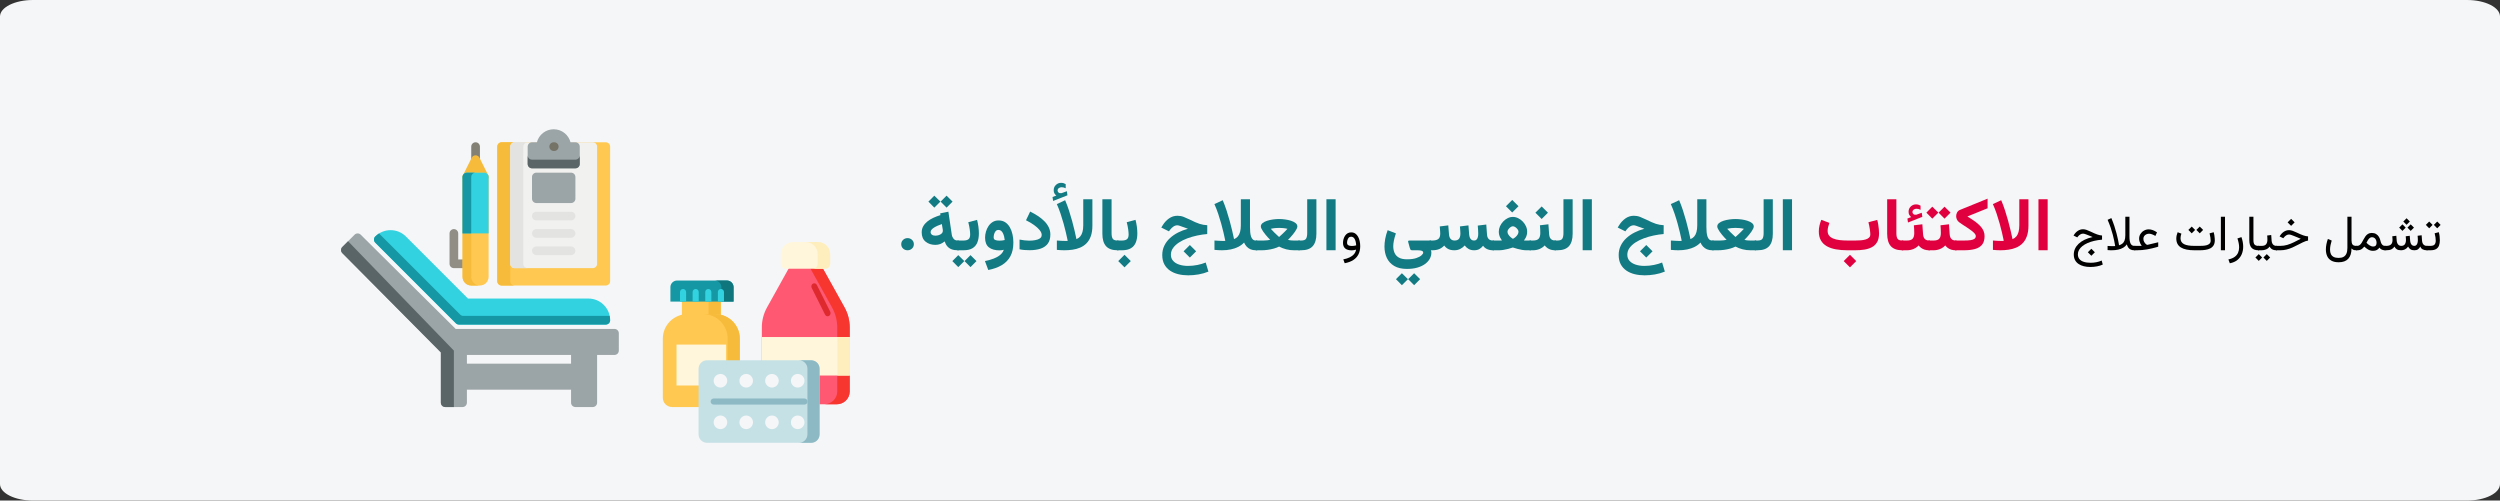 <?xml version="1.0" encoding="UTF-8"?>
<svg xmlns="http://www.w3.org/2000/svg" xmlns:xlink="http://www.w3.org/1999/xlink" width="909px" height="182px" viewBox="0 0 909 182" version="1.1">
  <rect x="0" y="0" width="909" height="182" fill="#333333" stroke="none"/>
  <title>depressive-stoerungen-behandlung-ara</title>
  <g id="Page-1" stroke="none" stroke-width="1" fill="none" fill-rule="evenodd">
    <g id="vorlage" transform="translate(0, -1205)" fill-rule="nonzero">
      <g id="depressive-stoerungen-behandlung-ara" transform="translate(0, 1205)">
        <g id="depressive-stoerungen-behandlung-en-ara">
          <g id="Mask" fill="#F5F6F7">
            <path d="M12,0 L897,0 C903.627,0 909,2.686 909,6 L909,176 C909,179.314 903.627,182 897,182 L12,182 C5.373,182 0,179.314 0,176 L0,6 C0,2.686 5.373,0 12,0 Z" id="path-1"></path>
          </g>
          <g id="Group" transform="translate(241, 88)">
            <g id="Path" transform="translate(36, 0)">
              <path d="M27.181,59 L4.773,59 C2.137,59 0,56.921 0,54.356 L0,31.048 C0,28.508 0.651,26.009 1.893,23.775 L10.651,8.027 L21.303,8.027 L30.062,23.775 C31.304,26.009 31.954,28.508 31.954,31.048 L31.954,54.356 C31.954,56.921 29.817,59 27.181,59 L27.181,59 Z" fill="#FF5872"></path>
              <path d="M30.062,23.775 L21.303,8.027 L16.763,8.027 L25.521,23.775 C26.764,26.009 27.414,28.509 27.414,31.048 L27.414,54.357 C27.414,56.921 25.277,59 22.641,59 L27.181,59 C29.817,59 31.954,56.921 31.954,54.357 L31.954,31.048 C31.954,28.508 31.304,26.009 30.062,23.775 Z" fill="#F7372F"></path>
              <polygon fill="#FFF6DB" points="0 34.545 32 34.545 32 48.54 0 48.54"></polygon>
              <polygon fill="#FFEEBD" points="27.46 34.545 32 34.545 32 48.54 27.46 48.54"></polygon>
              <path d="M22.996,9.723 L8.756,9.723 C7.733,9.723 6.903,8.916 6.903,7.92 L6.903,4.357 C6.903,1.951 8.909,0 11.382,0 L20.369,0 C22.843,0 24.848,1.951 24.848,4.357 L24.848,7.92 C24.848,8.916 24.019,9.723 22.996,9.723 L22.996,9.723 Z" fill="#FFF6DB"></path>
              <path d="M20.369,0 L15.829,0 C18.303,0 20.308,1.951 20.308,4.357 L20.308,7.92 C20.308,8.916 19.479,9.723 18.455,9.723 L22.996,9.723 C24.019,9.723 24.848,8.916 24.848,7.92 L24.848,4.357 C24.848,1.951 22.843,0 20.369,0 Z" fill="#FFEEBD"></path>
            </g>
            <g id="Path" transform="translate(0, 14)">
              <polygon fill="#FFC850" points="6.929 6.594 21.07 6.594 21.07 13.352 6.929 13.352"></polygon>
              <polygon fill="#F7BB3C" points="16.639 6.594 21.07 6.594 21.07 13.352 16.639 13.352"></polygon>
              <path d="M24.612,46 L3.387,46 C1.517,46 0,44.494 0,42.636 L0,21.143 C0,16.2 4.035,12.193 9.013,12.193 L18.987,12.193 C23.965,12.193 28,16.2 28,21.143 L28,42.636 C28,44.494 26.483,46 24.612,46 Z" fill="#FFC850"></path>
              <path d="M18.987,12.193 L14.555,12.193 C19.533,12.193 23.568,16.2 23.568,21.143 L23.568,42.636 C23.568,44.494 22.052,46 20.181,46 L24.612,46 C26.483,46 28,44.494 28,42.636 L28,21.143 C28,16.2 23.964,12.193 18.987,12.193 Z" fill="#F7BB3C"></path>
              <polygon fill="#FFF6DB" points="4.976 23.288 23.024 23.288 23.024 38.168 4.976 38.168"></polygon>
              <g id="Group" transform="translate(2.761, 0)">
                <path d="M22.961,7.658 L0,7.658 L0,2.411 C0,1.079 1.087,0 2.428,0 L20.533,0 C21.874,0 22.961,1.079 22.961,2.411 L22.961,7.658 L22.961,7.658 Z" id="Path" fill="#1598A4"></path>
                <path d="M20.533,0 L16.101,0 C17.442,0 18.529,1.079 18.529,2.411 L18.529,7.658 L22.961,7.658 L22.961,2.411 C22.961,1.079 21.874,0 20.533,0 L20.533,0 Z" id="Path" fill="#10767E"></path>
                <g id="Path" transform="translate(3.485, 3.077)" fill="#33D2E1">
                  <path d="M2.216,4.581 L2.216,1.1 C2.216,0.493 1.72,0 1.108,0 C0.496,0 0,0.493 0,1.1 L0,4.581 L2.216,4.581 Z"></path>
                  <path d="M6.808,4.581 L6.808,1.1 C6.808,0.493 6.312,0 5.7,0 C5.088,0 4.592,0.493 4.592,1.1 L4.592,4.581 L6.808,4.581 Z"></path>
                  <path d="M11.4,4.581 L11.4,1.1 C11.4,0.493 10.904,0 10.292,0 C9.68,0 9.184,0.493 9.184,1.1 L9.184,4.581 L11.4,4.581 Z"></path>
                  <path d="M15.991,4.581 L15.991,1.1 C15.991,0.493 15.495,0 14.884,0 C14.272,0 13.776,0.493 13.776,1.1 L13.776,4.581 L15.991,4.581 Z"></path>
                </g>
              </g>
            </g>
            <g transform="translate(13, 43)">
              <g>
                <path d="M40.939,30 L3.061,30 C1.37,30 0,28.627 0,26.933 L0,3.067 C0,1.373 1.37,0 3.061,0 L40.939,0 C42.63,0 44,1.373 44,3.067 L44,26.932 C44,28.627 42.63,30 40.939,30 Z" id="Path" fill="#C5E1E6"></path>
                <path d="M40.939,0 L36.519,0 C38.21,0 39.58,1.373 39.58,3.067 L39.58,26.932 C39.58,28.627 38.209,30 36.519,30 L40.939,30 C42.63,30 44,28.626 44,26.932 L44,3.067 C44,1.373 42.63,0 40.939,0 Z" id="Path" fill="#8DB9C4"></path>
                <g id="Oval" transform="translate(5.489, 4.968)" fill="#F5F6F7">
                  <g id="Group" transform="translate(28.088, 0)">
                    <ellipse id="Oval" cx="2.467" cy="2.472" rx="2.467" ry="2.472"></ellipse>
                    <ellipse id="Oval" cx="2.467" cy="17.593" rx="2.467" ry="2.472"></ellipse>
                  </g>
                  <g id="Group" transform="translate(18.725, 0)">
                    <ellipse id="Oval" cx="2.467" cy="2.472" rx="2.467" ry="2.472"></ellipse>
                    <ellipse id="Oval" cx="2.467" cy="17.593" rx="2.467" ry="2.472"></ellipse>
                  </g>
                  <g id="Group" transform="translate(9.363, 0)">
                    <ellipse id="Oval" cx="2.467" cy="2.472" rx="2.467" ry="2.472"></ellipse>
                    <ellipse id="Oval" cx="2.467" cy="17.593" rx="2.467" ry="2.472"></ellipse>
                  </g>
                  <g id="Group">
                    <ellipse id="Oval" cx="2.467" cy="2.472" rx="2.467" ry="2.472"></ellipse>
                    <ellipse id="Oval" cx="2.467" cy="17.593" rx="2.467" ry="2.472"></ellipse>
                  </g>
                </g>
              </g>
              <path d="M38.511,13.893 L5.489,13.893 C4.879,13.893 4.384,14.388 4.384,15 C4.384,15.612 4.879,16.107 5.489,16.107 L38.511,16.107 C39.121,16.107 39.616,15.612 39.616,15 C39.616,14.388 39.121,13.893 38.511,13.893 L38.511,13.893 Z" id="Path" fill="#8DB9C4"></path>
            </g>
            <path d="M60.875,25.327 L56.017,15.605 C55.739,15.049 55.091,14.838 54.569,15.133 C54.046,15.428 53.848,16.118 54.125,16.673 L58.983,26.395 C59.176,26.78 59.546,27 59.93,27 C60.099,27 60.271,26.957 60.431,26.867 C60.954,26.572 61.152,25.882 60.875,25.327 L60.875,25.327 Z" id="Path" fill="#DE2A2E"></path>
          </g>
          <g id="Group" transform="translate(124, 47)">
            <path d="M89.953,61.547 L46.149,61.547 L23.593,38.991 C20.516,35.914 15.51,35.914 12.434,38.991 C11.826,39.599 11.826,40.615 12.434,41.223 L41.764,70.553 C42.06,70.849 42.462,71.016 42.88,71.016 L96.266,71.016 C97.137,71.016 97.844,70.309 97.844,69.437 C97.844,65.087 94.304,61.547 89.953,61.547 Z" id="Path" fill="#33D2E1"></path>
            <path d="M44.458,67.859 C44.04,67.859 43.638,67.693 43.342,67.397 L14.012,38.067 C13.951,38.005 13.897,37.939 13.848,37.87 C13.346,38.183 12.87,38.555 12.434,38.991 C11.826,39.599 11.826,40.615 12.434,41.223 L41.764,70.554 C42.06,70.85 42.462,71.016 42.88,71.016 L96.266,71.016 C97.137,71.016 97.844,70.309 97.844,69.438 C97.844,68.897 97.789,68.37 97.685,67.86 L44.458,67.859 L44.458,67.859 Z" id="Path" fill="#1598A4"></path>
            <path d="M99.422,72.594 L41.681,72.594 L7.153,38.333 C6.536,37.721 5.54,37.723 4.926,38.337 L0.462,42.801 C-0.152,43.415 -0.154,44.411 0.458,45.028 L36.297,81.135 L36.297,99.422 C36.297,100.293 37.003,101 37.875,101 L44.188,101 C45.059,101 45.766,100.293 45.766,99.422 L45.766,94.688 L83.641,94.688 L83.641,99.422 C83.641,100.293 84.347,101 85.219,101 L91.531,101 C92.403,101 93.109,100.293 93.109,99.422 L93.109,82.062 L99.422,82.062 C100.293,82.062 101,81.356 101,80.484 L101,74.172 C101,73.3 100.293,72.594 99.422,72.594 Z M45.766,85.219 L45.766,82.062 L83.641,82.062 L83.641,85.219 L45.766,85.219 Z" id="Shape" fill="#9BA4A6"></path>
            <path d="M2.552,40.71 L0.462,42.801 C-0.152,43.415 -0.154,44.411 0.458,45.028 L36.297,81.135 L36.297,99.422 C36.297,100.293 37.003,101 37.875,101 L41.031,101 L41.031,80.484 L2.552,40.71 Z" id="Path" fill="#5A6568"></path>
            <path d="M96.266,4.734 L58.391,4.734 C57.519,4.734 56.813,5.441 56.813,6.313 L56.813,55.234 C56.813,56.106 57.519,56.812 58.391,56.812 L96.266,56.812 C97.137,56.812 97.844,56.106 97.844,55.234 L97.844,6.313 C97.844,5.441 97.137,4.734 96.266,4.734 Z" id="Path" fill="#FFC850"></path>
            <path d="M61.547,55.234 L61.547,6.313 C61.547,5.441 62.253,4.734 63.125,4.734 L58.391,4.734 C57.519,4.734 56.813,5.441 56.813,6.313 L56.813,55.234 C56.813,56.106 57.519,56.812 58.391,56.812 L63.125,56.812 C62.253,56.812 61.547,56.106 61.547,55.234 Z" id="Path" fill="#F7BB3C"></path>
            <path d="M91.531,4.734 L63.125,4.734 C62.253,4.734 61.547,5.441 61.547,6.313 L61.547,48.922 C61.547,49.793 62.253,50.5 63.125,50.5 L91.531,50.5 C92.403,50.5 93.109,49.793 93.109,48.922 L93.109,6.313 C93.109,5.441 92.403,4.734 91.531,4.734 Z" id="Path" fill="#F1F1F0"></path>
            <path d="M66.281,48.922 L66.281,6.313 C66.281,5.441 66.988,4.734 67.859,4.734 L63.125,4.734 C62.253,4.734 61.547,5.441 61.547,6.313 L61.547,48.922 C61.547,49.793 62.253,50.5 63.125,50.5 L67.859,50.5 C66.988,50.5 66.281,49.793 66.281,48.922 Z" id="Path" fill="#E3E3E1"></path>
            <path d="M85.219,4.734 L83.441,4.734 C82.738,2.015 80.264,0 77.328,0 C74.392,0 71.918,2.015 71.215,4.734 L69.438,4.734 C68.566,4.734 67.859,5.441 67.859,6.313 L67.859,12.625 C67.859,13.497 68.566,14.203 69.438,14.203 L85.219,14.203 C86.09,14.203 86.797,13.497 86.797,12.625 L86.797,6.313 C86.797,5.441 86.09,4.734 85.219,4.734 Z" id="Path" fill="#9BA4A6"></path>
            <path d="M85.219,11.047 L69.438,11.047 C68.566,11.047 67.859,10.34 67.859,9.469 L67.859,12.625 C67.859,13.497 68.566,14.203 69.438,14.203 L85.219,14.203 C86.09,14.203 86.797,13.497 86.797,12.625 L86.797,9.469 C86.797,10.34 86.09,11.047 85.219,11.047 Z" id="Path" fill="#5A6568"></path>
            <g id="Path" transform="translate(69.438, 29.984)" fill="#E3E3E1">
              <path d="M14.203,15.781 L1.578,15.781 C0.707,15.781 0,15.075 0,14.203 C0,13.332 0.707,12.625 1.578,12.625 L14.203,12.625 C15.075,12.625 15.781,13.332 15.781,14.203 C15.781,15.075 15.075,15.781 14.203,15.781 Z"></path>
              <path d="M14.203,9.469 L1.578,9.469 C0.707,9.469 0,8.762 0,7.891 C0,7.019 0.707,6.313 1.578,6.313 L14.203,6.313 C15.075,6.313 15.781,7.019 15.781,7.891 C15.781,8.762 15.075,9.469 14.203,9.469 Z"></path>
              <path d="M14.203,3.156 L1.578,3.156 C0.707,3.156 0,2.45 0,1.578 C0,0.707 0.707,0 1.578,0 L14.203,0 C15.075,0 15.781,0.707 15.781,1.578 C15.781,2.45 15.075,3.156 14.203,3.156 Z"></path>
            </g>
            <path d="M77.525,7.891 L77.328,7.891 C76.457,7.891 75.75,7.184 75.75,6.313 C75.75,5.441 76.457,4.734 77.328,4.734 L77.525,4.734 C78.397,4.734 79.104,5.441 79.104,6.313 C79.104,7.184 78.397,7.891 77.525,7.891 Z" id="Path" fill="#757267"></path>
            <path d="M83.641,15.781 L71.016,15.781 C70.144,15.781 69.438,16.488 69.438,17.359 L69.438,25.25 C69.438,26.122 70.144,26.828 71.016,26.828 L83.641,26.828 C84.512,26.828 85.219,26.122 85.219,25.25 L85.219,17.359 C85.219,16.488 84.512,15.781 83.641,15.781 Z" id="Path" fill="#9BA4A6"></path>
            <path d="M48.922,12.625 C48.05,12.625 47.344,11.918 47.344,11.047 L47.344,6.313 C47.344,5.441 48.05,4.734 48.922,4.734 C49.793,4.734 50.5,5.441 50.5,6.313 L50.5,11.047 C50.5,11.918 49.793,12.625 48.922,12.625 Z" id="Path" fill="#838076"></path>
            <path d="M45.766,50.5 L41.031,50.5 C40.16,50.5 39.453,49.793 39.453,48.922 L39.453,37.875 C39.453,37.003 40.16,36.297 41.031,36.297 C41.903,36.297 42.609,37.003 42.609,37.875 L42.609,47.344 L45.766,47.344 C46.637,47.344 47.344,48.05 47.344,48.922 C47.344,49.793 46.637,50.5 45.766,50.5 Z" id="Path" fill="#918E86"></path>
            <path d="M53.49,16.654 L50.333,10.341 C50.066,9.806 49.52,9.469 48.922,9.469 C48.324,9.469 47.778,9.806 47.51,10.341 L44.354,16.654 C44.11,17.143 44.136,17.724 44.423,18.189 C44.711,18.654 45.219,18.938 45.766,18.938 L52.078,18.938 C52.625,18.938 53.133,18.654 53.421,18.189 C53.708,17.724 53.734,17.143 53.49,16.654 Z" id="Path" fill="#F7BB3C"></path>
            <path d="M52.078,15.781 L45.766,15.781 C44.894,15.781 44.188,16.488 44.188,17.359 L44.188,53.656 C44.188,55.397 45.603,56.812 47.344,56.812 L50.5,56.812 C52.24,56.812 53.656,55.397 53.656,53.656 L53.656,17.359 C53.656,16.488 52.95,15.781 52.078,15.781 Z" id="Path" fill="#FFC850"></path>
            <path d="M47.344,53.656 L47.344,17.359 C47.344,16.488 48.05,15.781 48.922,15.781 L45.766,15.781 C44.894,15.781 44.188,16.488 44.188,17.359 L44.188,53.656 C44.188,55.397 45.603,56.812 47.344,56.812 L50.5,56.812 C48.76,56.812 47.344,55.397 47.344,53.656 Z" id="Path" fill="#F7BB3C"></path>
            <path d="M52.078,15.781 L45.766,15.781 C44.894,15.781 44.188,16.488 44.188,17.359 L44.188,37.875 L53.656,37.875 L53.656,17.359 C53.656,16.488 52.95,15.781 52.078,15.781 Z" id="Path" fill="#33D2E1"></path>
            <path d="M48.922,15.781 L45.766,15.781 C44.894,15.781 44.188,16.488 44.188,17.359 L44.188,37.875 L47.344,37.875 L47.344,17.359 C47.344,16.488 48.05,15.781 48.922,15.781 Z" id="Path" fill="#1598A4"></path>
          </g>
        </g>
        <g id="تشمل-خيارات-علاج-الا" transform="translate(327.689, 66.479)">
          <path d="M554.616,22.922 L554.616,24.521 L555.24,24.521 L555.24,22.922 L554.616,22.922 Z M558.483,14.071 L557.261,15.293 L558.483,16.532 L559.713,15.293 L558.483,14.071 Z M555.565,14.071 L554.343,15.293 L555.565,16.532 L556.795,15.293 L555.565,14.071 Z M555.987,24.521 C556.913,24.521 557.624,24.363 558.123,24.047 C558.621,23.73 558.965,23.298 559.155,22.75 C559.346,22.203 559.441,21.577 559.441,20.874 C559.441,20.446 559.412,19.966 559.353,19.433 C559.294,18.899 559.195,18.401 559.054,17.938 L557.551,18.343 C557.686,18.823 557.786,19.307 557.85,19.793 C557.915,20.279 557.947,20.687 557.947,21.015 C557.947,21.601 557.813,22.065 557.547,22.408 C557.28,22.75 556.754,22.922 555.969,22.922 L555.02,22.922 L555.02,24.521 L555.987,24.521 Z" id="Shape" fill="#000000"></path>
          <path d="M547.338,12.876 L546.152,14.062 L547.338,15.249 L548.525,14.062 L547.338,12.876 Z M548.841,15.1 L547.655,16.286 L548.841,17.473 L550.028,16.286 L548.841,15.1 Z M545.835,15.1 L544.649,16.286 L545.835,17.473 L547.022,16.286 L545.835,15.1 Z M550.151,24.521 C550.725,24.521 551.172,24.404 551.491,24.17 C551.811,23.936 552.093,23.602 552.339,23.168 C552.492,23.619 552.773,23.958 553.183,24.183 C553.593,24.409 554.106,24.521 554.721,24.521 L554.95,24.521 L554.95,22.922 L554.704,22.922 C554.346,22.922 554.043,22.843 553.794,22.685 C553.545,22.526 553.35,22.307 553.209,22.025 C553.069,21.744 552.987,21.416 552.963,21.041 L552.823,19.063 L551.355,19.239 C551.384,19.614 551.406,19.916 551.421,20.145 C551.436,20.373 551.443,20.593 551.443,20.804 C551.443,21.226 551.395,21.596 551.298,21.916 C551.201,22.235 551.058,22.482 550.867,22.658 C550.677,22.834 550.435,22.922 550.142,22.922 C549.808,22.922 549.534,22.831 549.32,22.649 C549.106,22.468 548.945,22.233 548.837,21.946 C548.728,21.659 548.663,21.357 548.639,21.041 L548.499,19.248 L547.031,19.433 C547.054,19.679 547.072,19.882 547.083,20.043 C547.095,20.205 547.104,20.342 547.11,20.457 C547.116,20.571 547.119,20.681 547.119,20.786 C547.119,21.413 546.985,21.926 546.719,22.324 C546.452,22.723 546.008,22.922 545.387,22.922 C545.041,22.922 544.751,22.834 544.517,22.658 C544.283,22.482 544.103,22.251 543.977,21.964 C543.851,21.677 543.776,21.369 543.752,21.041 L543.612,19.248 L542.144,19.433 C542.167,19.679 542.185,19.884 542.197,20.048 C542.208,20.212 542.217,20.35 542.223,20.461 C542.229,20.572 542.232,20.681 542.232,20.786 C542.232,21.524 542.044,22.065 541.669,22.408 C541.294,22.75 540.732,22.922 539.982,22.922 L539.349,22.922 L539.349,24.521 L539.964,24.521 C540.755,24.521 541.379,24.406 541.836,24.174 C542.293,23.943 542.66,23.61 542.935,23.177 C543.152,23.61 543.443,23.943 543.81,24.174 C544.176,24.406 544.696,24.521 545.37,24.521 C545.838,24.521 546.295,24.416 546.741,24.205 C547.186,23.994 547.573,23.651 547.901,23.177 C548.118,23.604 548.406,23.936 548.767,24.17 C549.127,24.404 549.588,24.521 550.151,24.521 Z" id="Shape" fill="#000000"></path>
          <path d="M529.4,24.521 C529.828,24.521 530.185,24.47 530.472,24.368 C530.759,24.265 531.02,24.114 531.254,23.915 C531.489,23.716 531.732,23.473 531.984,23.186 C532.341,23.525 532.687,23.81 533.021,24.038 C533.355,24.267 533.695,24.438 534.04,24.552 C534.386,24.667 534.755,24.724 535.148,24.724 C535.728,24.724 536.2,24.617 536.563,24.403 C536.926,24.189 537.231,23.903 537.477,23.546 C537.7,23.886 537.99,24.133 538.347,24.289 C538.705,24.444 539.071,24.521 539.446,24.521 L539.683,24.521 L539.683,22.922 L539.455,22.922 C539.203,22.922 538.971,22.854 538.76,22.72 C538.549,22.585 538.368,22.384 538.215,22.118 C538.063,21.851 537.946,21.527 537.864,21.146 C537.747,20.59 537.556,20.092 537.292,19.652 C537.029,19.213 536.683,18.864 536.255,18.606 C535.828,18.349 535.306,18.22 534.691,18.22 C534.152,18.22 533.699,18.333 533.333,18.558 C532.967,18.784 532.655,19.075 532.397,19.433 C532.139,19.79 531.906,20.169 531.698,20.571 C531.49,20.972 531.281,21.352 531.07,21.709 C530.859,22.066 530.619,22.358 530.349,22.583 C530.08,22.809 529.749,22.922 529.356,22.922 L529.031,22.922 L529.031,24.521 L529.4,24.521 Z M534.726,19.775 C535.259,19.775 535.677,19.97 535.978,20.36 C536.28,20.75 536.431,21.249 536.431,21.858 C536.431,22.286 536.324,22.611 536.11,22.834 C535.896,23.057 535.57,23.168 535.13,23.168 C534.966,23.168 534.78,23.133 534.572,23.062 C534.364,22.992 534.14,22.884 533.9,22.737 C533.718,22.626 533.531,22.491 533.337,22.333 C533.144,22.175 532.951,21.996 532.757,21.797 C532.91,21.463 533.082,21.141 533.276,20.83 C533.469,20.52 533.686,20.266 533.926,20.07 C534.166,19.874 534.433,19.775 534.726,19.775 Z" id="Shape" fill="#000000"></path>
          <path d="M522.659,28.881 C523.415,28.881 524.082,28.777 524.663,28.569 C525.243,28.361 525.729,28.047 526.122,27.628 C526.514,27.209 526.811,26.685 527.014,26.055 C527.216,25.425 527.317,24.691 527.317,23.854 C527.487,24.012 527.644,24.141 527.787,24.24 C527.931,24.34 528.103,24.412 528.306,24.456 C528.508,24.5 528.779,24.521 529.119,24.521 L529.356,24.521 L529.356,22.922 L529.101,22.922 C528.392,22.922 527.919,22.753 527.682,22.417 C527.444,22.08 527.326,21.583 527.326,20.927 L527.326,12.331 L525.823,12.331 L525.823,23.66 C525.823,24.51 525.704,25.203 525.467,25.739 C525.229,26.275 524.876,26.669 524.408,26.921 C523.939,27.173 523.356,27.299 522.659,27.299 C521.903,27.299 521.295,27.18 520.835,26.943 C520.375,26.706 520.04,26.363 519.829,25.915 C519.618,25.466 519.512,24.926 519.512,24.293 C519.512,23.76 519.571,23.209 519.688,22.641 C519.805,22.072 519.949,21.519 520.119,20.979 L518.721,20.417 C518.499,21.038 518.323,21.675 518.194,22.329 C518.065,22.982 518,23.619 518,24.24 C518,25.16 518.162,25.969 518.484,26.666 C518.806,27.363 519.31,27.907 519.996,28.296 C520.681,28.686 521.569,28.881 522.659,28.881 Z" id="Path" fill="#000000"></path>
          <path d="M505.362,13.096 L504.087,14.37 L505.362,15.645 L506.636,14.37 L505.362,13.096 Z M499.904,22.922 L499.904,24.521 L501.354,24.521 C502.18,24.521 502.955,24.432 503.679,24.253 C504.402,24.075 505.114,23.83 505.814,23.52 C506.515,23.209 507.24,22.854 507.99,22.456 C508.611,22.128 509.138,21.861 509.572,21.656 C510.005,21.451 510.377,21.296 510.688,21.19 C510.999,21.085 511.277,21.018 511.523,20.988 L511.523,19.468 C511.259,19.45 510.984,19.412 510.697,19.354 C510.41,19.295 510.103,19.21 509.778,19.099 C509.453,18.987 509.097,18.847 508.71,18.677 C508.324,18.507 507.893,18.308 507.418,18.079 C506.874,17.815 506.368,17.603 505.902,17.442 C505.436,17.281 505.013,17.2 504.632,17.2 C503.941,17.2 503.31,17.389 502.738,17.767 C502.167,18.145 501.688,18.647 501.301,19.274 L501.169,19.485 L502.514,20.145 L502.751,19.846 C502.98,19.553 503.26,19.302 503.591,19.094 C503.922,18.886 504.266,18.782 504.624,18.782 C504.776,18.782 504.966,18.816 505.195,18.883 C505.423,18.951 505.696,19.046 506.012,19.169 C506.329,19.292 506.695,19.438 507.111,19.608 C507.398,19.72 507.629,19.815 507.805,19.894 C507.981,19.973 508.146,20.045 508.302,20.109 C508.457,20.174 508.646,20.247 508.869,20.329 C507.996,20.786 507.162,21.211 506.368,21.604 C505.574,21.996 504.774,22.314 503.969,22.557 C503.163,22.8 502.3,22.922 501.38,22.922 L499.904,22.922 Z" id="Shape" fill="#000000"></path>
          <path d="M493.338,22.922 L493.338,24.521 L494.041,24.521 L494.041,22.922 L493.338,22.922 Z M496.511,25.919 L495.29,27.141 L496.511,28.38 L497.742,27.141 L496.511,25.919 Z M493.593,25.919 L492.372,27.141 L493.593,28.38 L494.824,27.141 L493.593,25.919 Z M496.661,19.151 C496.684,19.403 496.703,19.655 496.718,19.907 C496.732,20.159 496.74,20.426 496.74,20.707 C496.74,21.398 496.58,21.94 496.261,22.333 C495.941,22.726 495.41,22.922 494.665,22.922 L493.839,22.922 L493.839,24.521 L494.665,24.521 C495.228,24.521 495.767,24.413 496.283,24.196 C496.798,23.979 497.214,23.64 497.531,23.177 C497.689,23.464 497.879,23.707 498.102,23.906 C498.325,24.105 498.594,24.258 498.911,24.363 C499.227,24.469 499.602,24.521 500.036,24.521 L500.229,24.521 L500.229,22.922 L500.053,22.922 C499.678,22.922 499.363,22.843 499.108,22.685 C498.853,22.526 498.656,22.305 498.515,22.021 C498.374,21.737 498.292,21.407 498.269,21.032 L498.128,18.976 L496.661,19.151 Z" id="Shape" fill="#000000"></path>
          <path d="M490.157,12.331 L490.157,20.812 C490.157,22.096 490.432,23.035 490.983,23.629 C491.534,24.224 492.369,24.521 493.488,24.521 L493.699,24.521 L493.699,22.922 L493.488,22.922 C492.873,22.922 492.414,22.778 492.112,22.491 C491.811,22.204 491.66,21.647 491.66,20.821 L491.66,12.331 L490.157,12.331 Z" id="Path" fill="#000000"></path>
          <path d="M483.073,29.25 C484.192,29.033 485.11,28.633 485.828,28.05 C486.546,27.467 487.076,26.758 487.419,25.923 C487.762,25.088 487.933,24.182 487.933,23.203 C487.933,22.646 487.879,22.075 487.77,21.489 C487.662,20.903 487.505,20.317 487.3,19.731 L485.841,20.224 C486.035,20.792 486.186,21.35 486.294,21.898 C486.402,22.446 486.457,22.969 486.457,23.467 C486.457,24.176 486.329,24.823 486.074,25.409 C485.819,25.995 485.408,26.498 484.839,26.917 C484.271,27.335 483.509,27.647 482.554,27.853 L483.073,29.25 Z" id="Path" fill="#000000"></path>
          <polygon id="Path" fill="#000000" points="481.324 12.331 479.821 12.331 479.821 24.513 481.324 24.513"></polygon>
          <path d="M472.13,24.521 C472.833,24.521 473.513,24.473 474.169,24.376 C474.826,24.28 475.413,24.103 475.932,23.845 C476.45,23.587 476.86,23.218 477.162,22.737 C477.464,22.257 477.615,21.63 477.615,20.856 C477.615,20.704 477.602,20.457 477.575,20.114 C477.549,19.771 477.506,19.402 477.448,19.006 C477.389,18.611 477.31,18.261 477.21,17.956 L475.707,18.36 C475.836,18.841 475.936,19.333 476.006,19.837 C476.077,20.341 476.112,20.73 476.112,21.006 C476.112,21.475 475.977,21.841 475.707,22.104 C475.438,22.368 475.094,22.557 474.675,22.671 C474.256,22.786 473.821,22.856 473.37,22.882 C472.918,22.909 472.508,22.922 472.139,22.922 L470.258,22.922 C469.409,22.922 468.665,22.872 468.026,22.772 C467.387,22.673 466.855,22.513 466.431,22.293 C466.006,22.074 465.685,21.787 465.468,21.432 C465.251,21.078 465.143,20.643 465.143,20.127 C465.143,19.863 465.174,19.585 465.235,19.292 C465.297,18.999 465.374,18.724 465.468,18.466 L464.106,17.956 C463.959,18.313 463.841,18.686 463.75,19.072 C463.659,19.459 463.614,19.854 463.614,20.259 C463.614,20.997 463.753,21.634 464.031,22.17 C464.31,22.707 464.726,23.147 465.279,23.493 C465.833,23.839 466.524,24.097 467.353,24.267 C468.183,24.437 469.151,24.521 470.258,24.521 L472.13,24.521 Z M472.139,15.899 L470.917,17.121 L472.139,18.36 L473.37,17.121 L472.139,15.899 Z M469.221,15.899 L467.999,17.121 L469.221,18.36 L470.452,17.121 L469.221,15.899 Z" id="Shape" fill="#000000"></path>
          <path d="M451.045,22.922 L448.365,22.922 L448.365,24.521 L449.305,24.521 C449.915,24.521 450.524,24.495 451.133,24.442 C451.743,24.39 452.362,24.309 452.992,24.201 C453.622,24.092 454.272,23.956 454.943,23.792 C455.614,23.628 456.313,23.435 457.04,23.212 L457.04,21.612 L453.322,22.5 C453.263,22.518 453.207,22.529 453.155,22.535 C453.102,22.541 453.055,22.544 453.014,22.544 C452.938,22.544 452.789,22.452 452.566,22.267 C452.343,22.083 452.134,21.823 451.937,21.489 C451.741,21.155 451.643,20.771 451.643,20.338 C451.643,19.963 451.74,19.639 451.933,19.367 C452.126,19.094 452.38,18.882 452.693,18.729 C453.007,18.577 453.342,18.501 453.7,18.501 C454.022,18.501 454.376,18.57 454.763,18.708 C455.15,18.845 455.566,19.046 456.011,19.31 L456.6,18 C456.067,17.637 455.55,17.364 455.049,17.183 C454.548,17.001 454.066,16.91 453.603,16.91 C452.988,16.91 452.414,17.06 451.88,17.358 C451.347,17.657 450.916,18.062 450.588,18.571 C450.26,19.081 450.096,19.649 450.096,20.276 C450.096,20.593 450.139,20.914 450.224,21.239 C450.309,21.564 450.423,21.87 450.566,22.157 C450.71,22.444 450.87,22.699 451.045,22.922 Z" id="Path" fill="#000000"></path>
          <path d="M442.792,22.702 C442.792,22.702 442.763,22.522 442.705,22.162 C442.646,21.801 442.551,21.302 442.419,20.663 C442.287,20.024 442.113,19.286 441.896,18.448 C441.679,17.61 441.414,16.711 441.101,15.75 C440.787,14.789 440.419,13.811 439.998,12.814 L438.635,13.447 C439.063,14.414 439.432,15.36 439.743,16.286 C440.053,17.212 440.314,18.078 440.525,18.883 C440.736,19.689 440.903,20.399 441.026,21.015 C441.149,21.63 441.238,22.11 441.294,22.456 C441.35,22.802 441.377,22.975 441.377,22.975 C441.26,22.998 441.112,23.011 440.934,23.014 C440.755,23.017 440.545,23.019 440.305,23.019 C440.053,23.019 439.801,23.011 439.549,22.997 C439.297,22.982 438.99,22.963 438.626,22.939 L438.626,24.451 C438.884,24.475 439.139,24.492 439.391,24.504 C439.643,24.516 439.889,24.521 440.129,24.521 C440.973,24.521 441.749,24.444 442.458,24.289 C443.167,24.133 443.79,23.896 444.326,23.577 C444.862,23.257 445.294,22.857 445.623,22.377 C445.751,22.828 445.929,23.213 446.154,23.533 C446.38,23.852 446.673,24.097 447.033,24.267 C447.394,24.437 447.834,24.521 448.356,24.521 L448.69,24.521 L448.69,22.922 L448.382,22.922 C448.048,22.922 447.766,22.849 447.534,22.702 C447.303,22.556 447.118,22.339 446.98,22.052 C446.843,21.765 446.742,21.409 446.677,20.984 C446.613,20.559 446.581,20.065 446.581,19.503 L446.581,12.331 L445.078,12.331 L445.078,19.037 C445.078,19.869 444.978,20.53 444.779,21.019 C444.58,21.508 444.309,21.88 443.966,22.135 C443.623,22.39 443.232,22.579 442.792,22.702 Z" id="Path" fill="#000000"></path>
          <path d="M436.614,19.151 C436.35,19.134 436.075,19.094 435.788,19.033 C435.5,18.971 435.194,18.885 434.869,18.773 C434.544,18.662 434.188,18.521 433.801,18.352 C433.415,18.182 432.984,17.982 432.509,17.754 C431.964,17.49 431.46,17.278 430.998,17.117 C430.535,16.956 430.113,16.875 429.732,16.875 C429.04,16.875 428.408,17.064 427.833,17.442 C427.259,17.82 426.779,18.322 426.392,18.949 L426.251,19.169 L427.605,19.837 L427.851,19.521 C428.08,19.228 428.359,18.979 428.69,18.773 C429.021,18.568 429.366,18.466 429.723,18.466 C429.87,18.466 430.05,18.497 430.264,18.558 C430.478,18.62 430.732,18.708 431.028,18.822 C431.324,18.936 431.665,19.072 432.052,19.23 C432.199,19.283 432.335,19.337 432.461,19.393 C432.587,19.449 432.711,19.503 432.834,19.556 C432.957,19.608 433.081,19.658 433.204,19.705 C432.09,19.951 431.106,20.284 430.25,20.703 C429.395,21.122 428.677,21.608 428.097,22.162 C427.517,22.715 427.079,23.322 426.783,23.981 C426.487,24.64 426.339,25.333 426.339,26.06 C426.339,26.845 426.493,27.523 426.801,28.094 C427.108,28.666 427.538,29.136 428.088,29.505 C428.639,29.874 429.279,30.148 430.009,30.327 C430.738,30.505 431.525,30.595 432.369,30.595 C433.183,30.595 433.984,30.52 434.772,30.371 C435.561,30.221 436.262,30.003 436.877,29.716 L436.482,28.248 C435.878,28.529 435.229,28.736 434.535,28.868 C433.841,29 433.163,29.065 432.5,29.065 C431.499,29.065 430.649,28.95 429.952,28.718 C429.254,28.487 428.726,28.143 428.365,27.686 C428.005,27.229 427.825,26.66 427.825,25.98 C427.825,25.418 427.965,24.888 428.247,24.39 C428.528,23.892 428.931,23.433 429.455,23.014 C429.979,22.595 430.603,22.225 431.327,21.902 C432.051,21.58 432.859,21.313 433.753,21.103 C434.646,20.892 435.6,20.745 436.614,20.663 L436.614,19.151 Z M432.729,23.968 L431.455,25.242 L432.729,26.517 L434.003,25.242 L432.729,23.968 Z" id="Shape" fill="#000000"></path>
          <polygon id="Path" fill="#E0003F" points="416.84 5.968 413.496 5.968 413.496 24.508 416.84 24.508"></polygon>
          <path d="M399.646,24.521 C400.657,24.521 401.657,24.45 402.644,24.308 C403.632,24.166 404.559,23.91 405.428,23.539 C406.296,23.168 407.062,22.646 407.726,21.973 C408.389,21.3 408.911,20.436 409.29,19.381 C409.669,18.326 409.858,17.042 409.858,15.53 L409.858,5.968 L406.532,5.968 L406.532,15.402 C406.532,16.364 406.439,17.182 406.253,17.856 C406.068,18.531 405.791,19.081 405.423,19.508 C405.054,19.935 404.597,20.256 404.051,20.47 C404.051,20.47 403.991,20.176 403.87,19.588 C403.75,19 403.572,18.209 403.339,17.215 C403.105,16.222 402.822,15.11 402.487,13.88 C402.153,12.65 401.774,11.381 401.348,10.074 C400.922,8.766 400.456,7.514 399.948,6.318 L396.922,7.722 C397.433,8.863 397.895,10.052 398.311,11.289 C398.726,12.525 399.093,13.726 399.412,14.89 C399.732,16.053 400,17.104 400.218,18.042 C400.435,18.98 400.599,19.724 400.709,20.275 C400.819,20.827 400.875,21.102 400.875,21.102 C400.746,21.111 400.603,21.117 400.445,21.119 C400.288,21.122 400.109,21.124 399.909,21.124 C399.513,21.124 399.057,21.11 398.539,21.082 C398.021,21.054 397.489,21.016 396.945,20.969 L396.945,24.371 C397.403,24.406 397.855,24.44 398.301,24.473 C398.748,24.505 399.196,24.521 399.646,24.521 Z" id="Path" fill="#E0003F"></path>
          <path d="M387.652,12.225 L394.998,9.247 L394.998,5.752 L384.956,9.843 C384.495,10.025 384.149,10.331 383.917,10.761 C383.685,11.191 383.569,11.642 383.569,12.112 C383.569,12.536 383.663,12.946 383.851,13.342 C384.039,13.738 384.307,14.066 384.654,14.324 C385.071,14.636 385.545,14.963 386.076,15.306 C386.607,15.649 387.143,15.998 387.685,16.351 C388.227,16.704 388.727,17.057 389.185,17.409 C389.644,17.76 390.013,18.098 390.293,18.421 C390.573,18.744 390.713,19.043 390.713,19.318 C390.713,19.761 390.556,20.103 390.241,20.343 C389.926,20.583 389.449,20.749 388.81,20.841 C388.171,20.933 387.363,20.979 386.387,20.979 L383.21,20.979 L383.21,24.521 L386.401,24.521 C387.946,24.521 389.279,24.369 390.4,24.065 C391.52,23.76 392.384,23.234 392.99,22.486 C393.597,21.737 393.9,20.699 393.9,19.371 C393.9,18.751 393.796,18.174 393.586,17.639 C393.376,17.104 393.078,16.6 392.692,16.125 C392.305,15.651 391.852,15.196 391.332,14.76 C390.812,14.325 390.241,13.9 389.617,13.485 C388.994,13.069 388.339,12.649 387.652,12.225 Z" id="Path" fill="#E0003F"></path>
          <path d="M373.507,20.979 L373.507,24.521 L374.443,24.521 L374.443,20.979 L373.507,20.979 Z M379.343,8.671 L377.172,10.834 L379.343,13.024 L381.52,10.834 L379.343,8.671 Z M374.895,8.671 L372.741,10.834 L374.895,13.024 L377.089,10.834 L374.895,8.671 Z M377.872,15.439 C377.913,15.888 377.946,16.348 377.971,16.819 C377.996,17.289 378.008,17.771 378.008,18.264 C378.008,19.176 377.815,19.856 377.428,20.305 C377.042,20.754 376.35,20.979 375.353,20.979 L374.105,20.979 L374.105,24.521 L375.353,24.521 C376.185,24.521 376.972,24.368 377.716,24.06 C378.46,23.753 379.09,23.318 379.606,22.754 C379.873,23.108 380.187,23.416 380.548,23.679 C380.908,23.942 381.326,24.148 381.801,24.298 C382.275,24.447 382.811,24.521 383.408,24.521 L383.698,24.521 L383.698,20.979 L383.434,20.979 C382.943,20.979 382.539,20.887 382.222,20.703 C381.906,20.519 381.666,20.256 381.502,19.913 C381.339,19.57 381.243,19.168 381.214,18.707 L380.958,15.068 L377.872,15.439 Z" id="Shape" fill="#E0003F"></path>
          <path d="M363.804,20.979 L363.804,24.521 L364.78,24.521 L364.78,20.979 L363.804,20.979 Z M367.219,12.453 L365.841,12.984 L366.052,14.428 L371.271,12.366 L371.06,10.882 L369.186,11.56 C369.165,11.569 369.147,11.576 369.131,11.582 C369.115,11.587 369.098,11.59 369.081,11.59 C368.612,11.655 368.264,11.58 368.034,11.365 C367.805,11.15 367.686,10.922 367.677,10.679 C367.677,10.269 367.828,9.958 368.131,9.744 C368.434,9.53 368.763,9.424 369.117,9.424 C369.373,9.424 369.621,9.452 369.861,9.508 C370.101,9.563 370.358,9.662 370.63,9.802 L370.617,8.292 C370.359,8.142 370.103,8.029 369.85,7.951 C369.597,7.873 369.291,7.834 368.932,7.834 C368.241,7.834 367.624,8.085 367.083,8.586 C366.543,9.087 366.272,9.728 366.272,10.508 C366.272,10.984 366.355,11.368 366.522,11.658 C366.688,11.948 366.92,12.213 367.219,12.453 Z M368.195,15.439 C368.236,15.888 368.269,16.348 368.294,16.819 C368.319,17.289 368.332,17.771 368.332,18.264 C368.332,19.176 368.138,19.856 367.752,20.305 C367.365,20.754 366.673,20.979 365.676,20.979 L364.428,20.979 L364.428,24.521 L365.676,24.521 C366.508,24.521 367.296,24.368 368.039,24.06 C368.783,23.753 369.413,23.318 369.929,22.754 C370.196,23.108 370.51,23.416 370.871,23.679 C371.232,23.942 371.649,24.148 372.124,24.298 C372.599,24.447 373.134,24.521 373.731,24.521 L374.021,24.521 L374.021,20.979 L373.758,20.979 C373.266,20.979 372.862,20.887 372.546,20.703 C372.229,20.519 371.989,20.256 371.826,19.913 C371.662,19.57 371.566,19.168 371.537,18.707 L371.281,15.068 L368.195,15.439 Z" id="Shape" fill="#E0003F"></path>
          <path d="M358.487,5.968 L358.487,18.511 C358.487,20.532 358.932,22.038 359.824,23.032 C360.716,24.025 362.117,24.521 364.028,24.521 L364.345,24.521 L364.345,20.979 L364.028,20.979 C363.159,20.979 362.575,20.774 362.278,20.364 C361.98,19.954 361.831,19.252 361.831,18.257 L361.831,5.968 L358.487,5.968 Z" id="Path" fill="#E0003F"></path>
          <path d="M344.959,26.169 L342.678,28.45 L344.959,30.731 L347.24,28.45 L344.959,26.169 Z M346.844,24.521 C348.022,24.521 349.134,24.44 350.18,24.278 C351.225,24.115 352.151,23.816 352.955,23.381 C353.759,22.946 354.39,22.324 354.847,21.516 C355.304,20.707 355.532,19.652 355.532,18.352 C355.532,17.938 355.506,17.433 355.453,16.835 C355.4,16.238 355.323,15.636 355.222,15.029 C355.121,14.423 355,13.904 354.86,13.474 L351.669,14.331 C351.898,15.218 352.069,16.075 352.183,16.901 C352.298,17.728 352.355,18.338 352.355,18.734 C352.355,19.235 352.197,19.635 351.88,19.934 C351.564,20.232 351.14,20.457 350.608,20.606 C350.076,20.755 349.487,20.854 348.841,20.903 C348.195,20.951 347.538,20.975 346.87,20.975 L344.049,20.975 C343.03,20.975 342.083,20.922 341.208,20.817 C340.334,20.711 339.569,20.529 338.914,20.27 C338.259,20.01 337.75,19.655 337.385,19.202 C337.02,18.749 336.838,18.171 336.838,17.468 C336.838,16.985 336.908,16.482 337.049,15.959 C337.189,15.436 337.334,14.968 337.484,14.555 L334.531,13.447 C334.276,14.071 334.063,14.741 333.891,15.458 C333.72,16.174 333.634,16.91 333.634,17.666 C333.634,18.958 333.885,20.043 334.386,20.922 C334.887,21.801 335.599,22.504 336.521,23.032 C337.444,23.559 338.543,23.939 339.817,24.172 C341.092,24.405 342.502,24.521 344.049,24.521 L346.844,24.521 Z" id="Shape" fill="#E0003F"></path>
          <polygon id="Path" fill="#117A83" points="323.893 5.968 320.549 5.968 320.549 24.508 323.893 24.508"></polygon>
          <path d="M310.351,20.979 L310.351,24.521 L311.329,24.521 C313.284,24.521 314.703,24.016 315.585,23.006 C316.466,21.995 316.907,20.502 316.907,18.525 L316.907,5.968 L313.563,5.968 L313.563,18.27 C313.563,19.154 313.43,19.827 313.163,20.288 C312.897,20.748 312.29,20.979 311.342,20.979 L310.351,20.979 Z" id="Path" fill="#117A83"></path>
          <path d="M303.346,16.381 C303.774,16.381 304.253,16.405 304.783,16.451 C305.313,16.498 305.846,16.586 306.383,16.717 C306.081,17.056 305.755,17.402 305.406,17.753 C305.058,18.104 304.726,18.425 304.41,18.716 C304.095,19.006 303.837,19.241 303.637,19.419 C303.437,19.598 303.337,19.687 303.337,19.687 C303.337,19.687 303.17,19.534 302.835,19.229 C302.501,18.923 302.098,18.543 301.628,18.088 C301.158,17.632 300.721,17.175 300.317,16.717 C300.86,16.586 301.394,16.498 301.92,16.451 C302.445,16.405 302.921,16.381 303.346,16.381 Z M303.337,13.158 C302.645,13.158 301.916,13.21 301.147,13.314 C300.379,13.418 299.657,13.578 298.98,13.795 C298.304,14.012 297.756,14.292 297.337,14.636 C296.917,14.98 296.707,15.391 296.707,15.871 C296.707,16.091 296.785,16.362 296.942,16.684 C297.098,17.006 297.303,17.35 297.555,17.716 C297.808,18.081 298.085,18.45 298.386,18.821 C298.687,19.193 298.988,19.541 299.288,19.867 C299.589,20.193 299.862,20.476 300.107,20.716 C299.81,20.798 299.457,20.858 299.048,20.898 C298.638,20.937 298.245,20.961 297.867,20.968 C297.49,20.975 297.191,20.979 296.969,20.979 L294.899,20.979 L294.899,24.521 L296.956,24.521 C297.637,24.521 298.363,24.47 299.135,24.368 C299.907,24.265 300.66,24.113 301.393,23.911 C302.127,23.708 302.775,23.461 303.337,23.169 C304.153,23.601 305.018,23.935 305.93,24.17 C306.842,24.404 307.802,24.521 308.808,24.521 L310.838,24.521 L310.838,20.979 L308.795,20.979 C308.478,20.979 308.13,20.964 307.752,20.935 C307.374,20.906 306.981,20.836 306.575,20.725 C306.82,20.491 307.094,20.21 307.398,19.881 C307.702,19.552 308.004,19.203 308.305,18.835 C308.606,18.466 308.883,18.099 309.136,17.733 C309.389,17.368 309.592,17.022 309.747,16.697 C309.902,16.372 309.98,16.097 309.98,15.871 C309.98,15.391 309.767,14.98 309.342,14.636 C308.916,14.292 308.367,14.012 307.694,13.795 C307.02,13.578 306.3,13.418 305.531,13.314 C304.763,13.21 304.031,13.158 303.337,13.158 Z" id="Shape" fill="#117A83"></path>
          <path d="M286.952,20.47 C286.952,20.47 286.892,20.176 286.771,19.588 C286.65,19 286.473,18.209 286.24,17.215 C286.006,16.222 285.722,15.11 285.388,13.88 C285.054,12.65 284.674,11.381 284.249,10.074 C283.823,8.766 283.357,7.514 282.849,6.318 L279.823,7.722 C280.333,8.863 280.796,10.052 281.211,11.289 C281.627,12.525 281.994,13.726 282.313,14.89 C282.633,16.053 282.901,17.104 283.118,18.042 C283.336,18.98 283.499,19.724 283.61,20.275 C283.72,20.827 283.775,21.102 283.775,21.102 C283.641,21.114 283.497,21.12 283.342,21.122 C283.187,21.123 283.01,21.124 282.81,21.124 C282.414,21.124 281.957,21.107 281.44,21.073 C280.922,21.039 280.39,21.004 279.845,20.969 L279.845,24.371 C280.303,24.406 280.756,24.44 281.202,24.473 C281.649,24.505 282.097,24.521 282.546,24.521 C283.711,24.521 284.798,24.415 285.808,24.203 C286.818,23.991 287.729,23.676 288.542,23.256 C289.355,22.837 290.044,22.32 290.608,21.707 C290.849,22.264 291.162,22.754 291.548,23.177 C291.934,23.599 292.403,23.929 292.956,24.166 C293.508,24.403 294.152,24.521 294.886,24.521 L295.387,24.521 L295.387,20.979 L294.926,20.979 C294.455,20.979 294.075,20.846 293.788,20.582 C293.5,20.318 293.283,19.955 293.136,19.495 C292.989,19.034 292.889,18.512 292.837,17.929 C292.785,17.345 292.759,16.736 292.759,16.1 L292.759,5.968 L289.433,5.968 L289.433,15.402 C289.433,16.364 289.34,17.184 289.154,17.861 C288.969,18.538 288.693,19.089 288.328,19.513 C287.962,19.937 287.504,20.256 286.952,20.47 Z" id="Path" fill="#117A83"></path>
          <path d="M277.225,15.412 C276.706,15.376 276.225,15.322 275.781,15.247 C275.337,15.172 274.882,15.06 274.417,14.911 C273.951,14.761 273.43,14.559 272.854,14.304 C272.279,14.049 271.6,13.729 270.817,13.342 C270.079,12.981 269.356,12.663 268.649,12.386 C267.941,12.109 267.192,11.971 266.401,11.971 C265.258,11.971 264.23,12.296 263.316,12.946 C262.402,13.597 261.637,14.423 261.022,15.425 L260.508,16.255 L263.29,17.64 L263.777,16.98 C264.085,16.576 264.463,16.218 264.911,15.906 C265.359,15.594 265.852,15.438 266.388,15.438 C266.484,15.438 266.612,15.458 266.77,15.497 C266.928,15.537 267.117,15.592 267.337,15.662 C267.557,15.732 267.803,15.825 268.075,15.939 C268.251,15.992 268.46,16.062 268.701,16.15 C268.943,16.238 269.198,16.33 269.466,16.427 C269.734,16.523 269.978,16.616 270.198,16.704 C268.932,17.038 267.737,17.492 266.612,18.068 C265.487,18.644 264.494,19.332 263.632,20.131 C262.771,20.931 262.094,21.843 261.602,22.867 C261.11,23.891 260.864,25.018 260.864,26.249 C260.864,27.567 261.114,28.692 261.615,29.624 C262.116,30.555 262.802,31.318 263.672,31.911 C264.542,32.504 265.544,32.939 266.678,33.216 C267.812,33.493 269.016,33.631 270.29,33.631 C271.529,33.631 272.782,33.521 274.047,33.302 C275.313,33.082 276.513,32.739 277.647,32.273 L276.658,28.978 C275.77,29.338 274.77,29.632 273.659,29.861 C272.547,30.089 271.398,30.204 270.211,30.204 C269.042,30.204 267.987,30.05 267.047,29.742 C266.107,29.435 265.364,28.98 264.819,28.378 C264.274,27.776 264.002,27.035 264.002,26.156 C264.002,25.251 264.265,24.429 264.793,23.691 C265.32,22.953 266.032,22.289 266.928,21.7 C267.825,21.111 268.842,20.606 269.98,20.184 C271.118,19.762 272.309,19.419 273.553,19.156 C274.797,18.892 276.016,18.712 277.211,18.615 L277.225,15.412 Z M270.897,22.61 L268.616,24.891 L270.897,27.171 L273.177,24.891 L270.897,22.61 Z" id="Shape" fill="#117A83"></path>
          <polygon id="Path" fill="#117A83" points="251.109 5.968 247.765 5.968 247.765 24.508 251.109 24.508"></polygon>
          <path d="M237.567,20.979 L237.567,24.521 L238.546,24.521 C240.501,24.521 241.919,24.016 242.801,23.006 C243.683,21.995 244.124,20.502 244.124,18.525 L244.124,5.968 L240.78,5.968 L240.78,18.27 C240.78,19.154 240.646,19.827 240.38,20.288 C240.113,20.748 239.506,20.979 238.559,20.979 L237.567,20.979 Z" id="Path" fill="#117A83"></path>
          <path d="M232.228,15.438 C232.272,15.886 232.305,16.345 232.327,16.816 C232.349,17.286 232.36,17.767 232.36,18.259 C232.36,19.173 232.166,19.854 231.779,20.303 C231.393,20.751 230.703,20.975 229.71,20.975 L228.457,20.975 L228.457,24.521 L229.71,24.521 C230.545,24.521 231.333,24.368 232.076,24.06 C232.819,23.752 233.449,23.317 233.968,22.755 C234.232,23.106 234.544,23.414 234.904,23.678 C235.264,23.941 235.682,24.148 236.156,24.297 C236.631,24.447 237.167,24.521 237.765,24.521 L238.055,24.521 L238.055,20.975 L237.791,20.975 C237.299,20.975 236.895,20.883 236.578,20.698 C236.262,20.514 236.022,20.25 235.86,19.907 C235.697,19.564 235.603,19.165 235.576,18.708 L235.313,15.069 L232.228,15.438 Z M232.86,8.583 L230.58,10.863 L232.86,13.144 L235.141,10.863 L232.86,8.583 Z" id="Shape" fill="#117A83"></path>
          <path d="M222.155,6.223 L219.875,8.503 L222.155,10.784 L224.436,8.503 L222.155,6.223 Z M222.393,15.794 C222.674,15.794 222.971,15.899 223.283,16.11 C223.595,16.321 223.865,16.578 224.093,16.882 C224.322,17.185 224.436,17.481 224.436,17.771 C224.436,18.123 224.333,18.468 224.126,18.806 C223.92,19.145 223.661,19.448 223.349,19.716 C223.037,19.984 222.727,20.197 222.419,20.355 C222.155,20.215 221.868,20.008 221.556,19.736 C221.244,19.463 220.978,19.158 220.758,18.82 C220.538,18.481 220.428,18.141 220.428,17.798 C220.428,17.508 220.536,17.209 220.751,16.901 C220.967,16.594 221.228,16.332 221.536,16.117 C221.843,15.902 222.129,15.794 222.393,15.794 Z M227.587,17.771 C227.587,17.086 227.442,16.425 227.152,15.787 C226.862,15.15 226.471,14.577 225.979,14.067 C225.486,13.557 224.928,13.151 224.304,12.847 C223.68,12.544 223.039,12.393 222.38,12.393 C221.738,12.393 221.112,12.544 220.501,12.847 C219.89,13.151 219.343,13.559 218.86,14.073 C218.376,14.588 217.992,15.161 217.706,15.794 C217.42,16.427 217.277,17.077 217.277,17.745 C217.277,18.132 217.319,18.505 217.403,18.866 C217.486,19.226 217.614,19.578 217.785,19.92 C217.956,20.263 218.165,20.606 218.411,20.949 C218.209,20.958 218.027,20.964 217.864,20.969 C217.702,20.973 217.548,20.975 217.403,20.975 C217.258,20.975 217.106,20.975 216.948,20.975 L215.036,20.975 L215.036,24.521 L217.304,24.521 C217.787,24.521 218.317,24.478 218.892,24.39 C219.468,24.302 220.055,24.181 220.652,24.027 C221.25,23.873 221.826,23.7 222.38,23.506 C222.924,23.691 223.487,23.86 224.067,24.014 C224.647,24.168 225.214,24.291 225.768,24.383 C226.321,24.475 226.827,24.521 227.284,24.521 L228.958,24.521 L228.958,20.975 L227.706,20.975 C227.591,20.975 227.468,20.975 227.337,20.975 C227.205,20.975 227.064,20.975 226.915,20.975 C226.765,20.975 226.603,20.971 226.427,20.962 C226.682,20.619 226.895,20.279 227.066,19.94 C227.238,19.602 227.367,19.255 227.455,18.899 C227.543,18.543 227.587,18.167 227.587,17.771 Z" id="Shape" fill="#117A83"></path>
          <path d="M208.304,24.521 C209.076,24.521 209.722,24.367 210.243,24.057 C210.763,23.747 211.202,23.35 211.56,22.866 C211.895,23.382 212.372,23.787 212.99,24.081 C213.609,24.375 214.335,24.521 215.168,24.521 L215.511,24.521 L215.511,20.979 L215.142,20.979 C214.677,20.979 214.291,20.893 213.983,20.721 C213.675,20.549 213.439,20.301 213.276,19.978 C213.112,19.654 213.016,19.265 212.987,18.809 L212.722,15.164 L209.627,15.544 C209.671,16.089 209.71,16.637 209.744,17.188 C209.778,17.739 209.795,18.173 209.795,18.489 C209.795,18.961 209.746,19.386 209.649,19.764 C209.552,20.142 209.393,20.439 209.173,20.655 C208.953,20.871 208.655,20.979 208.282,20.979 C207.888,20.979 207.563,20.878 207.308,20.677 C207.053,20.476 206.862,20.211 206.735,19.882 C206.608,19.552 206.53,19.195 206.501,18.809 L206.236,15.468 L203.141,15.852 C203.17,16.179 203.198,16.521 203.225,16.875 C203.251,17.23 203.272,17.55 203.287,17.835 C203.301,18.119 203.309,18.328 203.309,18.463 C203.309,19.266 203.144,19.886 202.816,20.323 C202.488,20.76 201.938,20.979 201.167,20.979 C200.744,20.979 200.389,20.884 200.103,20.695 C199.817,20.506 199.597,20.246 199.444,19.917 C199.291,19.587 199.2,19.218 199.171,18.809 L198.906,15.468 L195.811,15.852 C195.84,16.179 195.867,16.52 195.89,16.873 C195.914,17.226 195.934,17.545 195.952,17.828 C195.97,18.111 195.979,18.323 195.979,18.463 C195.979,19.41 195.741,20.066 195.264,20.431 C194.788,20.796 194.053,20.979 193.059,20.979 L192.11,20.979 L192.11,24.521 L193.033,24.521 C194.088,24.521 194.968,24.367 195.671,24.059 C196.375,23.75 196.963,23.328 197.435,22.79 C197.808,23.322 198.29,23.743 198.881,24.054 C199.472,24.366 200.225,24.521 201.141,24.521 C201.897,24.521 202.596,24.36 203.238,24.038 C203.879,23.716 204.428,23.294 204.884,22.772 C205.245,23.277 205.706,23.695 206.268,24.025 C206.829,24.356 207.508,24.521 208.304,24.521 Z" id="Path" fill="#117A83"></path>
          <path d="M183.906,31.298 C185.321,31.298 186.577,31.137 187.676,30.817 C188.775,30.496 189.702,30.059 190.458,29.505 C191.214,28.951 191.785,28.321 192.172,27.613 C192.558,26.906 192.752,26.169 192.752,25.405 C192.752,25.255 192.743,25.119 192.725,24.996 C192.708,24.873 192.664,24.715 192.593,24.521 L192.593,24.521 L192.593,20.988 L184.789,20.988 C184.525,20.988 184.371,21.043 184.327,21.153 C184.283,21.263 184.297,21.428 184.367,21.647 L184.881,23.546 C184.969,23.845 185.059,24.082 185.151,24.258 C185.244,24.434 185.457,24.521 185.791,24.521 L187.834,24.521 C188.511,24.521 189.005,24.59 189.317,24.726 C189.629,24.862 189.785,25.093 189.785,25.418 C189.785,25.655 189.583,25.963 189.179,26.341 C188.775,26.719 188.14,27.057 187.274,27.356 C186.408,27.655 185.285,27.804 183.906,27.804 C182.631,27.804 181.629,27.589 180.9,27.158 C180.17,26.728 179.654,26.152 179.351,25.431 C179.047,24.71 178.896,23.919 178.896,23.058 C178.896,22.434 178.977,21.729 179.14,20.942 C179.302,20.156 179.542,19.301 179.858,18.378 L176.865,17.218 C176.452,18.316 176.156,19.365 175.976,20.362 C175.795,21.36 175.705,22.293 175.705,23.164 C175.705,24.702 175.993,26.084 176.569,27.31 C177.145,28.536 178.037,29.507 179.245,30.223 C180.454,30.94 182.007,31.298 183.906,31.298 Z M186.489,32.867 L184.314,35.029 L186.489,37.217 L188.665,35.029 L186.489,32.867 Z M182.033,32.867 L179.885,35.029 L182.033,37.217 L184.235,35.029 L182.033,32.867 Z" id="Shape" fill="#117A83"></path>
          <path d="M166.884,23.019 C166.884,22.397 166.821,21.79 166.695,21.195 C166.569,20.6 166.373,20.062 166.106,19.582 C165.839,19.102 165.5,18.719 165.087,18.435 C164.673,18.151 164.177,18.009 163.597,18.009 C163.105,18.009 162.672,18.12 162.3,18.343 C161.928,18.565 161.619,18.863 161.373,19.235 C161.127,19.607 160.941,20.019 160.815,20.47 C160.689,20.921 160.626,21.372 160.626,21.823 C160.626,22.737 160.897,23.42 161.439,23.871 C161.981,24.322 162.779,24.548 163.834,24.548 C164.057,24.548 164.315,24.521 164.608,24.469 C164.9,24.416 165.158,24.354 165.381,24.284 C165.287,24.888 165.044,25.425 164.651,25.897 C164.259,26.369 163.733,26.766 163.074,27.088 C162.415,27.41 161.634,27.659 160.732,27.835 L161.25,29.232 C162.498,28.992 163.54,28.601 164.375,28.059 C165.21,27.517 165.837,26.826 166.255,25.985 C166.674,25.144 166.884,24.155 166.884,23.019 Z M163.878,22.957 C163.28,22.957 162.835,22.866 162.542,22.685 C162.249,22.503 162.103,22.198 162.103,21.771 C162.103,21.507 162.145,21.205 162.23,20.865 C162.315,20.525 162.464,20.228 162.678,19.973 C162.892,19.718 163.192,19.591 163.579,19.591 C163.86,19.591 164.108,19.661 164.322,19.802 C164.536,19.942 164.719,20.149 164.871,20.421 C165.024,20.694 165.145,21.023 165.236,21.41 C165.327,21.797 165.387,22.236 165.416,22.729 C165.164,22.805 164.906,22.862 164.643,22.9 C164.379,22.938 164.124,22.957 163.878,22.957 Z" id="Shape" fill="#000000"></path>
          <polygon id="Path" fill="#117A83" points="157.94 5.968 154.596 5.968 154.596 24.508 157.94 24.508"></polygon>
          <path d="M144.397,20.979 L144.397,24.521 L145.376,24.521 C147.331,24.521 148.75,24.016 149.631,23.006 C150.513,21.995 150.954,20.502 150.954,18.525 L150.954,5.968 L147.61,5.968 L147.61,18.27 C147.61,19.154 147.476,19.827 147.21,20.288 C146.944,20.748 146.336,20.979 145.389,20.979 L144.397,20.979 Z" id="Path" fill="#117A83"></path>
          <path d="M137.392,16.381 C137.821,16.381 138.3,16.405 138.829,16.451 C139.359,16.498 139.893,16.586 140.43,16.717 C140.127,17.056 139.802,17.402 139.453,17.753 C139.105,18.104 138.773,18.425 138.457,18.716 C138.142,19.006 137.884,19.241 137.684,19.419 C137.484,19.598 137.384,19.687 137.384,19.687 C137.384,19.687 137.216,19.534 136.882,19.229 C136.547,18.923 136.145,18.543 135.675,18.088 C135.205,17.632 134.768,17.175 134.364,16.717 C134.907,16.586 135.441,16.498 135.966,16.451 C136.492,16.405 136.967,16.381 137.392,16.381 Z M137.384,13.158 C136.692,13.158 135.962,13.21 135.194,13.314 C134.426,13.418 133.703,13.578 133.027,13.795 C132.351,14.012 131.803,14.292 131.383,14.636 C130.964,14.98 130.754,15.391 130.754,15.871 C130.754,16.091 130.832,16.362 130.988,16.684 C131.145,17.006 131.349,17.35 131.602,17.716 C131.855,18.081 132.132,18.45 132.433,18.821 C132.734,19.193 133.034,19.541 133.335,19.867 C133.636,20.193 133.909,20.476 134.154,20.716 C133.857,20.798 133.504,20.858 133.094,20.898 C132.685,20.937 132.291,20.961 131.914,20.968 C131.537,20.975 131.237,20.979 131.016,20.979 L128.946,20.979 L128.946,24.521 L131.003,24.521 C131.683,24.521 132.41,24.47 133.182,24.368 C133.954,24.265 134.707,24.113 135.44,23.911 C136.174,23.708 136.821,23.461 137.384,23.169 C138.2,23.601 139.064,23.935 139.977,24.17 C140.889,24.404 141.849,24.521 142.855,24.521 L144.885,24.521 L144.885,20.979 L142.842,20.979 C142.524,20.979 142.177,20.964 141.799,20.935 C141.421,20.906 141.028,20.836 140.621,20.725 C140.867,20.491 141.141,20.21 141.445,19.881 C141.749,19.552 142.051,19.203 142.352,18.835 C142.653,18.466 142.93,18.099 143.183,17.733 C143.435,17.368 143.639,17.022 143.794,16.697 C143.949,16.372 144.026,16.097 144.026,15.871 C144.026,15.391 143.814,14.98 143.388,14.636 C142.963,14.292 142.414,14.012 141.74,13.795 C141.067,13.578 140.346,13.418 139.578,13.314 C138.81,13.21 138.078,13.158 137.384,13.158 Z" id="Shape" fill="#117A83"></path>
          <path d="M120.999,20.47 C120.999,20.47 120.938,20.176 120.818,19.588 C120.697,19 120.52,18.209 120.286,17.215 C120.053,16.222 119.769,15.11 119.435,13.88 C119.101,12.65 118.721,11.381 118.296,10.074 C117.87,8.766 117.403,7.514 116.895,6.318 L113.869,7.722 C114.38,8.863 114.843,10.052 115.258,11.289 C115.673,12.525 116.041,13.726 116.36,14.89 C116.679,16.053 116.948,17.104 117.165,18.042 C117.382,18.98 117.546,19.724 117.657,20.275 C117.767,20.827 117.822,21.102 117.822,21.102 C117.688,21.114 117.543,21.12 117.388,21.122 C117.234,21.123 117.056,21.124 116.857,21.124 C116.461,21.124 116.004,21.107 115.486,21.073 C114.968,21.039 114.437,21.004 113.892,20.969 L113.892,24.371 C114.35,24.406 114.802,24.44 115.249,24.473 C115.695,24.505 116.143,24.521 116.593,24.521 C117.758,24.521 118.845,24.415 119.854,24.203 C120.864,23.991 121.776,23.676 122.589,23.256 C123.402,22.837 124.091,22.32 124.654,21.707 C124.895,22.264 125.209,22.754 125.595,23.177 C125.981,23.599 126.45,23.929 127.002,24.166 C127.555,24.403 128.198,24.521 128.933,24.521 L129.434,24.521 L129.434,20.979 L128.972,20.979 C128.501,20.979 128.122,20.846 127.834,20.582 C127.547,20.318 127.329,19.955 127.182,19.495 C127.035,19.034 126.936,18.512 126.884,17.929 C126.832,17.345 126.806,16.736 126.806,16.1 L126.806,5.968 L123.479,5.968 L123.479,15.402 C123.479,16.364 123.387,17.184 123.201,17.861 C123.015,18.538 122.74,19.089 122.375,19.513 C122.009,19.937 121.551,20.256 120.999,20.47 Z" id="Path" fill="#117A83"></path>
          <path d="M111.271,15.412 C110.753,15.376 110.272,15.322 109.828,15.247 C109.384,15.172 108.929,15.06 108.463,14.911 C107.997,14.761 107.477,14.559 106.901,14.304 C106.325,14.049 105.646,13.729 104.864,13.342 C104.126,12.981 103.403,12.663 102.695,12.386 C101.988,12.109 101.239,11.971 100.448,11.971 C99.305,11.971 98.277,12.296 97.363,12.946 C96.449,13.597 95.684,14.423 95.069,15.425 L94.555,16.255 L97.336,17.64 L97.824,16.98 C98.132,16.576 98.51,16.218 98.958,15.906 C99.406,15.594 99.898,15.438 100.435,15.438 C100.531,15.438 100.659,15.458 100.817,15.497 C100.975,15.537 101.164,15.592 101.384,15.662 C101.603,15.732 101.85,15.825 102.122,15.939 C102.298,15.992 102.507,16.062 102.748,16.15 C102.99,16.238 103.245,16.33 103.513,16.427 C103.781,16.523 104.025,16.616 104.245,16.704 C102.979,17.038 101.784,17.492 100.659,18.068 C99.534,18.644 98.54,19.332 97.679,20.131 C96.818,20.931 96.141,21.843 95.649,22.867 C95.157,23.891 94.911,25.018 94.911,26.249 C94.911,27.567 95.161,28.692 95.662,29.624 C96.163,30.555 96.849,31.318 97.719,31.911 C98.589,32.504 99.591,32.939 100.725,33.216 C101.858,33.493 103.062,33.631 104.337,33.631 C105.576,33.631 106.829,33.521 108.094,33.302 C109.36,33.082 110.56,32.739 111.693,32.273 L110.705,28.978 C109.817,29.338 108.817,29.632 107.705,29.861 C106.593,30.089 105.444,30.204 104.258,30.204 C103.089,30.204 102.034,30.05 101.094,29.742 C100.153,29.435 99.411,28.98 98.866,28.378 C98.321,27.776 98.048,27.035 98.048,26.156 C98.048,25.251 98.312,24.429 98.839,23.691 C99.367,22.953 100.079,22.289 100.975,21.7 C101.872,21.111 102.889,20.606 104.027,20.184 C105.165,19.762 106.356,19.419 107.6,19.156 C108.843,18.892 110.063,18.712 111.258,18.615 L111.271,15.412 Z M104.943,22.61 L102.663,24.891 L104.943,27.171 L107.224,24.891 L104.943,22.61 Z" id="Shape" fill="#117A83"></path>
          <path d="M78.465,20.979 L78.465,24.521 L79.098,24.521 L79.098,20.979 L78.465,20.979 Z M81.181,26.163 L78.903,28.45 L81.181,30.728 L83.467,28.45 L81.181,26.163 Z M80.218,24.521 C81.631,24.521 82.746,24.265 83.565,23.751 C84.383,23.238 84.968,22.521 85.319,21.601 C85.67,20.681 85.846,19.605 85.846,18.371 C85.846,17.617 85.792,16.824 85.683,15.995 C85.574,15.165 85.408,14.32 85.185,13.459 L81.993,14.316 C82.243,15.268 82.419,16.131 82.522,16.902 C82.624,17.673 82.676,18.302 82.676,18.788 C82.676,19.619 82.474,20.192 82.071,20.507 C81.668,20.821 81.042,20.979 80.192,20.979 L78.759,20.979 L78.759,24.521 L80.218,24.521 Z" id="Shape" fill="#117A83"></path>
          <path d="M73.134,5.968 L73.134,18.511 C73.134,20.532 73.58,22.038 74.472,23.032 C75.363,24.025 76.765,24.521 78.676,24.521 L78.992,24.521 L78.992,20.979 L78.676,20.979 C77.806,20.979 77.223,20.774 76.925,20.364 C76.627,19.954 76.478,19.252 76.478,18.257 L76.478,5.968 L73.134,5.968 Z" id="Path" fill="#117A83"></path>
          <path d="M56.388,4.627 L55.004,5.155 L55.228,6.592 L60.436,4.535 L60.225,3.045 L58.353,3.731 C58.335,3.74 58.318,3.746 58.3,3.751 C58.282,3.755 58.265,3.757 58.247,3.757 C57.781,3.819 57.434,3.744 57.206,3.533 C56.977,3.322 56.859,3.094 56.85,2.848 C56.85,2.435 57.001,2.123 57.305,1.912 C57.608,1.701 57.935,1.595 58.287,1.595 C58.542,1.595 58.79,1.624 59.032,1.681 C59.273,1.738 59.53,1.837 59.803,1.978 L59.79,0.461 C59.526,0.312 59.269,0.198 59.019,0.119 C58.768,0.04 58.463,0 58.102,0 C57.408,0 56.79,0.25 56.25,0.751 C55.709,1.252 55.439,1.894 55.439,2.676 C55.439,3.151 55.523,3.533 55.69,3.823 C55.857,4.113 56.09,4.381 56.388,4.627 Z M59.289,24.521 C60.3,24.521 61.299,24.451 62.288,24.311 C63.277,24.17 64.206,23.913 65.076,23.539 C65.946,23.166 66.713,22.643 67.377,21.97 C68.04,21.298 68.561,20.435 68.939,19.38 C69.317,18.325 69.506,17.042 69.506,15.53 L69.506,5.972 L66.184,5.972 L66.184,15.398 C66.184,16.365 66.089,17.185 65.9,17.857 C65.711,18.53 65.435,19.079 65.07,19.505 C64.705,19.931 64.246,20.254 63.692,20.474 C63.692,20.474 63.633,20.18 63.514,19.591 C63.395,19.002 63.22,18.211 62.987,17.218 C62.754,16.225 62.47,15.113 62.136,13.882 C61.802,12.652 61.422,11.382 60.996,10.072 C60.57,8.763 60.102,7.51 59.592,6.315 L56.573,7.726 C57.083,8.868 57.544,10.057 57.957,11.292 C58.37,12.527 58.737,13.726 59.058,14.891 C59.379,16.055 59.647,17.106 59.862,18.042 C60.078,18.978 60.242,19.723 60.357,20.276 C60.471,20.83 60.528,21.107 60.528,21.107 C60.396,21.116 60.251,21.12 60.093,21.12 C59.935,21.12 59.755,21.12 59.552,21.12 C59.157,21.12 58.7,21.107 58.181,21.081 C57.663,21.054 57.131,21.019 56.586,20.975 L56.586,24.376 C57.052,24.412 57.507,24.445 57.951,24.475 C58.394,24.506 58.841,24.521 59.289,24.521 Z" id="Shape" fill="#117A83"></path>
          <path d="M46.457,21.023 C45.984,21.023 45.436,20.986 44.811,20.913 C44.187,20.839 43.589,20.746 43.018,20.631 L43.018,24.161 C43.576,24.284 44.152,24.371 44.746,24.42 C45.34,24.47 45.976,24.495 46.655,24.495 C48.218,24.495 49.564,24.302 50.693,23.917 C51.822,23.532 52.693,22.921 53.304,22.084 C53.915,21.248 54.22,20.155 54.22,18.806 C54.22,17.85 54.023,16.967 53.629,16.158 C53.234,15.348 52.694,14.6 52.007,13.914 C51.321,13.228 50.537,12.598 49.656,12.024 C48.775,11.45 47.85,10.924 46.88,10.445 L45.365,13.609 C46.445,14.137 47.415,14.708 48.274,15.324 C49.134,15.941 49.815,16.558 50.318,17.177 C50.821,17.795 51.073,18.382 51.073,18.935 C51.073,19.48 50.855,19.902 50.421,20.202 C49.986,20.503 49.418,20.715 48.715,20.838 C48.013,20.961 47.26,21.023 46.457,21.023 Z" id="Path" fill="#117A83"></path>
          <path d="M40.773,21.722 C40.773,20.731 40.671,19.758 40.468,18.804 C40.264,17.849 39.946,16.984 39.513,16.21 C39.08,15.436 38.524,14.819 37.845,14.36 C37.166,13.901 36.347,13.672 35.387,13.672 C34.578,13.672 33.865,13.862 33.251,14.244 C32.636,14.626 32.125,15.127 31.717,15.747 C31.309,16.368 31.002,17.045 30.795,17.778 C30.588,18.512 30.485,19.229 30.485,19.929 C30.485,21.556 30.951,22.734 31.883,23.461 C32.815,24.188 34.104,24.552 35.752,24.552 C35.973,24.552 36.221,24.532 36.497,24.492 C36.772,24.451 37.033,24.402 37.277,24.344 C37.077,25.011 36.671,25.611 36.058,26.143 C35.445,26.674 34.662,27.13 33.709,27.509 C32.756,27.888 31.666,28.198 30.437,28.438 L31.644,31.686 C33.534,31.326 35.162,30.744 36.527,29.94 C37.893,29.135 38.942,28.061 39.674,26.717 C40.407,25.372 40.773,23.707 40.773,21.722 Z M35.72,21.022 C35.091,21.022 34.581,20.944 34.189,20.788 C33.797,20.632 33.601,20.301 33.601,19.797 C33.601,19.49 33.653,19.129 33.757,18.711 C33.861,18.294 34.04,17.925 34.295,17.605 C34.551,17.285 34.906,17.125 35.361,17.125 C35.741,17.125 36.065,17.237 36.332,17.46 C36.599,17.683 36.82,17.977 36.995,18.344 C37.17,18.711 37.309,19.109 37.413,19.537 C37.516,19.966 37.587,20.385 37.625,20.796 C37.39,20.857 37.107,20.91 36.777,20.955 C36.447,21 36.095,21.022 35.72,21.022 Z" id="Shape" fill="#117A83"></path>
          <path d="M20.389,20.979 L20.389,24.521 L21.444,24.521 L21.444,20.979 L20.389,20.979 Z M25.184,26.287 L23.012,28.45 L25.184,30.639 L27.36,28.45 L25.184,26.287 Z M20.736,26.287 L18.581,28.45 L20.736,30.639 L22.93,28.45 L20.736,26.287 Z M22.604,24.521 C24.016,24.521 25.132,24.265 25.95,23.751 C26.769,23.238 27.354,22.521 27.705,21.601 C28.056,20.681 28.231,19.605 28.231,18.371 C28.231,17.617 28.177,16.824 28.068,15.995 C27.96,15.165 27.794,14.32 27.571,13.459 L24.379,14.316 C24.629,15.268 24.805,16.131 24.907,16.902 C25.01,17.673 25.061,18.302 25.061,18.788 C25.061,19.619 24.86,20.192 24.457,20.507 C24.054,20.821 23.428,20.979 22.577,20.979 L21.145,20.979 L21.145,24.521 L22.604,24.521 Z" id="Shape" fill="#117A83"></path>
          <path d="M16.485,4.667 L14.31,6.829 L16.485,9.018 L18.66,6.829 L16.485,4.667 Z M12.029,4.667 L9.88,6.829 L12.029,9.018 L14.231,6.829 L12.029,4.667 Z M20.493,24.521 L20.928,24.521 L20.928,20.975 L20.546,20.975 C19.887,20.975 19.381,20.762 19.03,20.336 C18.678,19.909 18.463,19.428 18.384,18.892 L17.144,10.494 L14.165,11.101 L14.257,11.733 C13.343,12.015 12.475,12.346 11.653,12.729 C10.832,13.111 10.106,13.557 9.478,14.067 C8.85,14.577 8.353,15.157 7.988,15.807 C7.624,16.458 7.441,17.191 7.441,18.009 C7.441,19.494 7.916,20.624 8.865,21.397 C9.814,22.17 11.001,22.557 12.425,22.557 C13.066,22.557 13.655,22.454 14.191,22.247 C14.727,22.041 15.263,21.722 15.8,21.292 C16.019,22.003 16.336,22.599 16.749,23.078 C17.162,23.557 17.68,23.917 18.304,24.159 C18.929,24.401 19.658,24.521 20.493,24.521 Z M15.127,17.389 C15.127,17.793 14.989,18.132 14.712,18.404 C14.435,18.677 14.086,18.879 13.664,19.011 C13.242,19.143 12.816,19.208 12.385,19.208 C11.875,19.208 11.464,19.092 11.152,18.859 C10.84,18.626 10.684,18.303 10.684,17.89 C10.684,17.6 10.794,17.319 11.014,17.046 C11.234,16.774 11.535,16.517 11.917,16.275 C12.299,16.033 12.737,15.805 13.229,15.59 C13.721,15.374 14.235,15.174 14.771,14.99 L15.022,16.519 C15.057,16.677 15.083,16.831 15.101,16.98 C15.118,17.13 15.127,17.266 15.127,17.389 Z" id="Shape" fill="#117A83"></path>
          <path d="M0,22.312 C0,22.944 0.222,23.47 0.666,23.89 C1.11,24.311 1.654,24.521 2.298,24.521 C2.929,24.521 3.469,24.31 3.916,23.887 C4.364,23.464 4.588,22.937 4.588,22.308 C4.588,21.679 4.364,21.153 3.916,20.732 C3.468,20.31 2.928,20.099 2.297,20.099 C1.666,20.099 1.125,20.31 0.675,20.732 C0.225,21.153 0,21.68 0,22.312 Z" id="Path" fill="#117A83"></path>
        </g>
      </g>
    </g>
  </g>
</svg>
